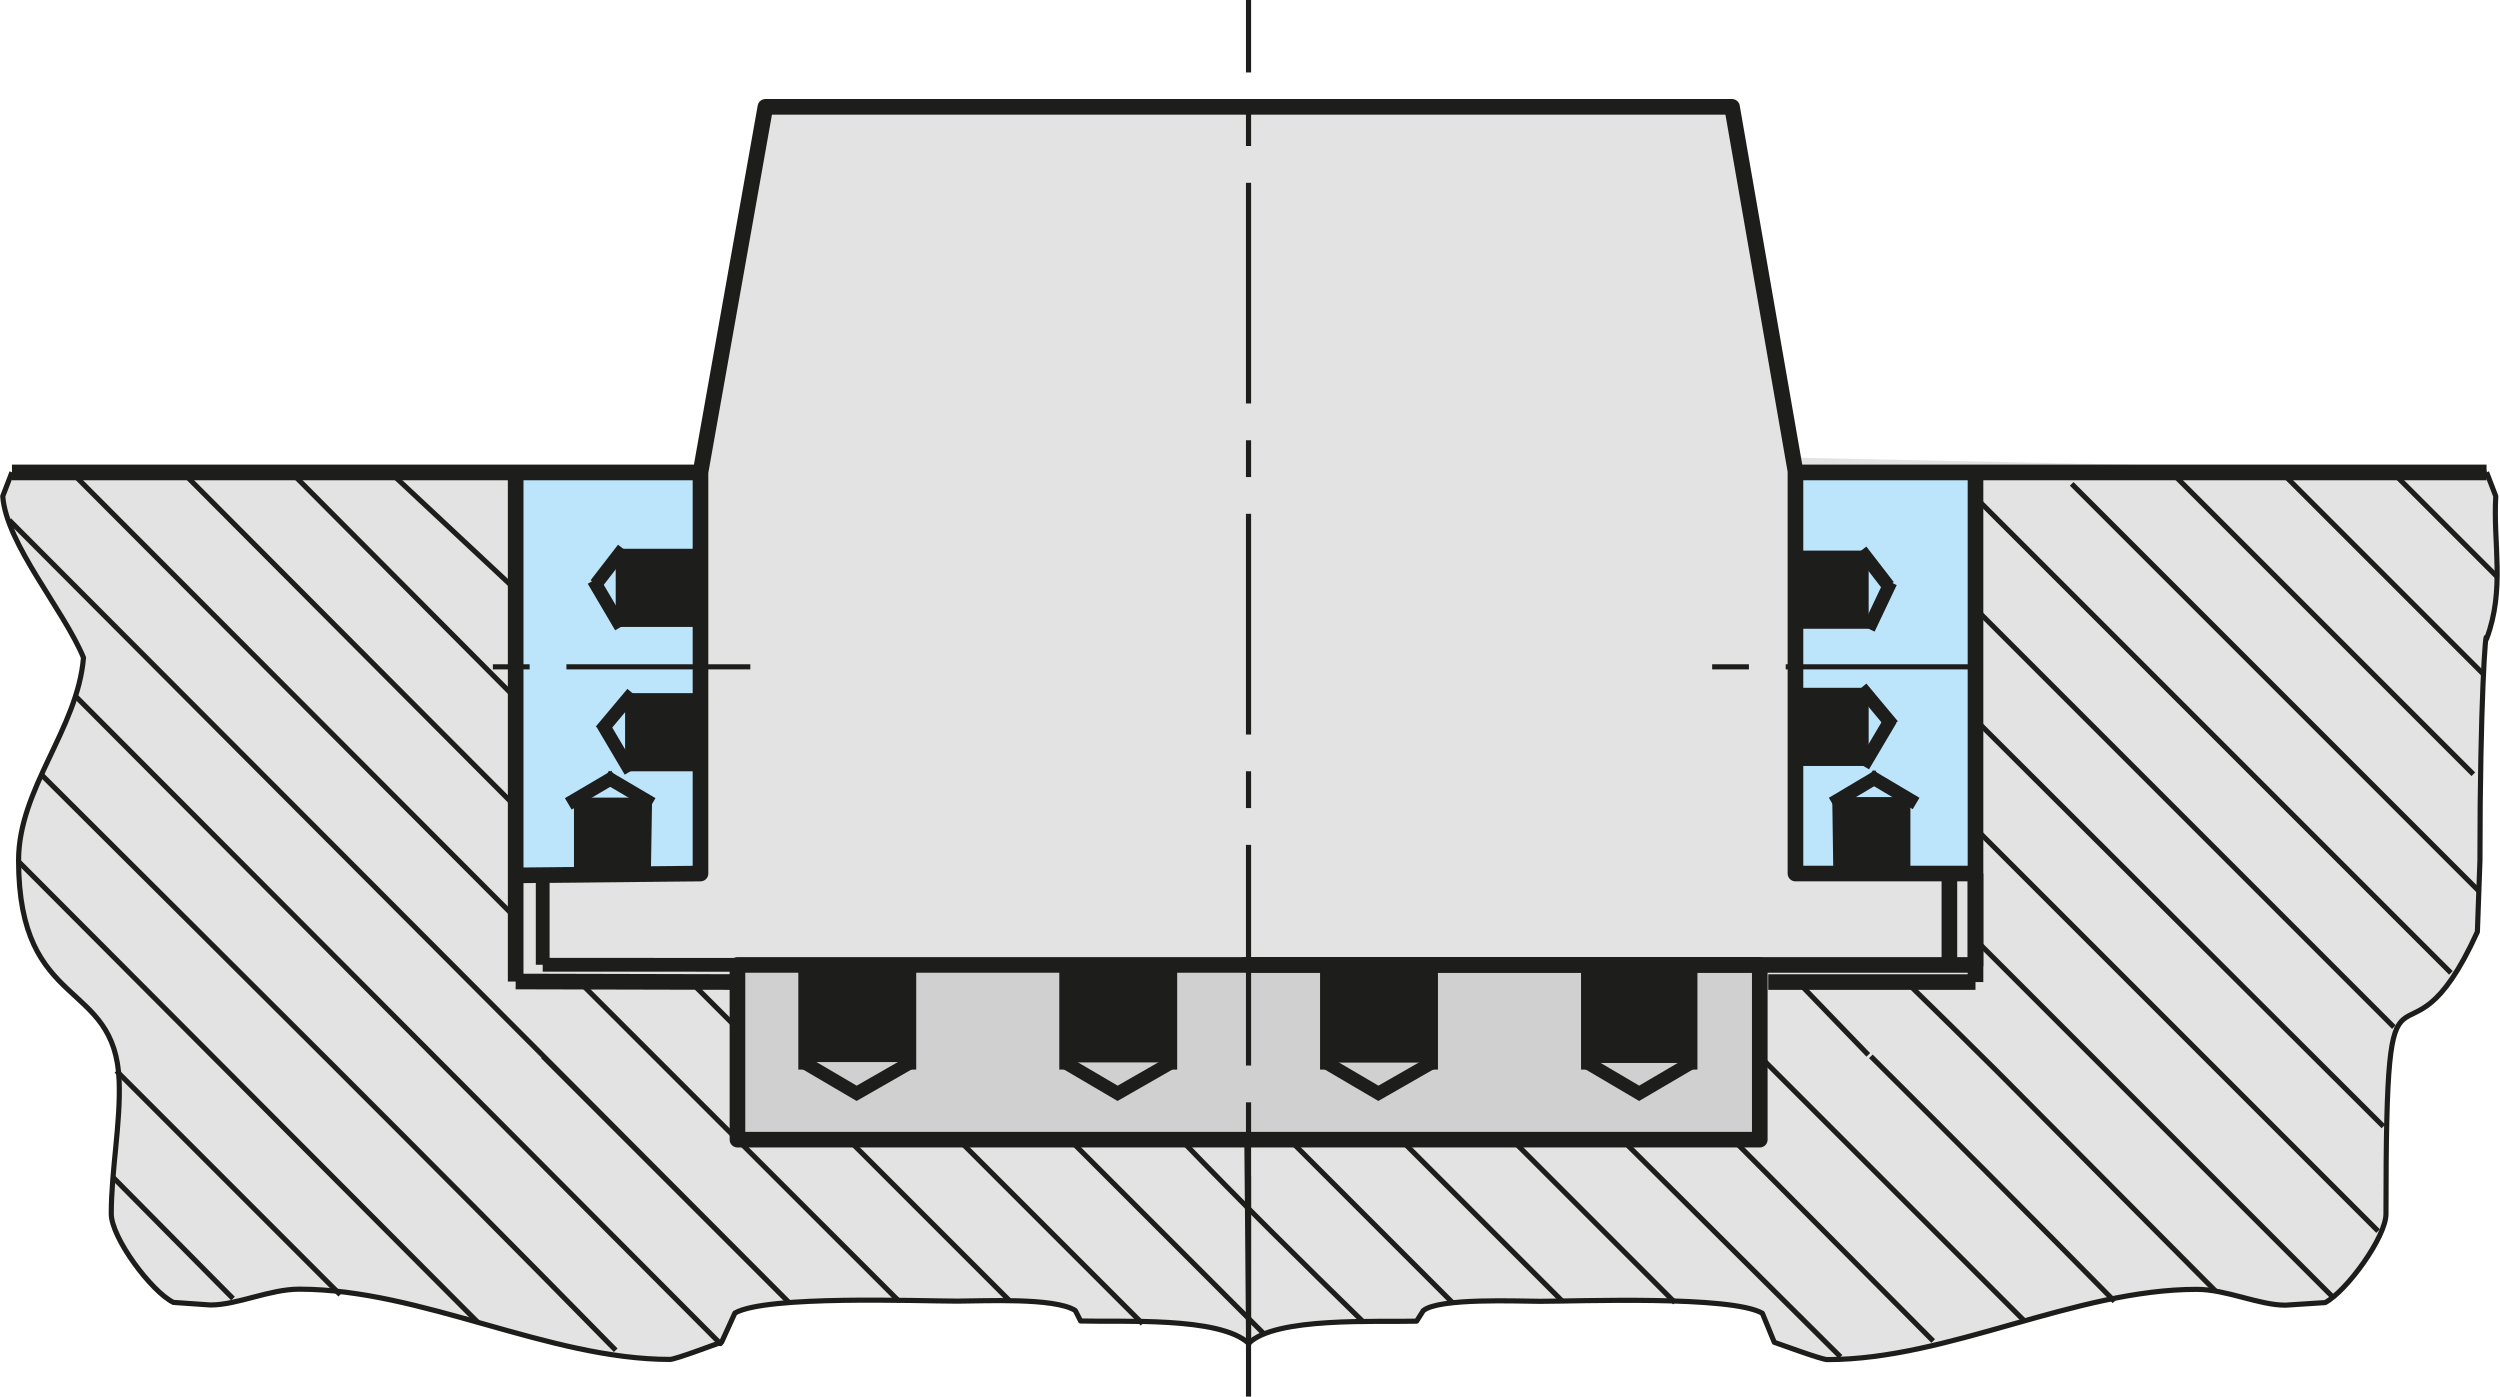 <?xml version="1.0" encoding="UTF-8"?>
<svg id="Ebene_2" xmlns="http://www.w3.org/2000/svg" viewBox="0 0 135.94 75.94">
  <path d="M.65,25.68l-.5,1.3c.18,2.59,3.31,6.17,4.39,8.78-.32,3.89-3.53,7.11-3.53,11.02,0,8.27,5.27,6.39,5.47,12.02.08,2.3-.43,4.84-.43,7.2,0,1.3,2.17,4.22,3.38,4.82l2.02.14c1.46,0,3.2-.86,4.82-.86,6.66,0,13.54,3.82,20.16,3.82.29,0,2.41-.8,2.81-.94l.72-1.58c1.7-.98,10-.65,12.1-.65,1.36,0,5.28-.21,6.41.51l.29.57c2.17.07,7.56-.26,9.14,1.22l-.43-47.51" fill="#e3e3e3" stroke="#1d1d1b" stroke-linejoin="round" stroke-width=".28"/>
  <path d="M135.21,25.68l.5,1.3c-.15,2.59.51,5.06-.5,7.76-.04-.81-.36,3.46-.36,12.04l-.14,3.89c-4.09,8.99-4.97-1.42-4.97,15.34,0,1.26-2.15,4.21-3.31,4.82l-2.16.14c-1.45,0-3.2-.86-4.82-.86-6.64,0-13.5,3.82-20.09,3.82-.31,0-2.46-.8-2.88-.94l-.65-1.58c-1.7-.98-10-.65-12.1-.65-1.13,0-5.5-.2-6.34.51l-.36.57c-2.05.06-7.73-.25-9.14,1.22V24.26" fill="#e3e3e3" stroke="#1d1d1b" stroke-linejoin="round" stroke-width=".28"/>
  <polyline points="41.41 5.52 94.18 5.95 97.5 25.01 97.5 47.68 105.87 47.45 105.87 52.37 95.55 52.42 49.37 51.79 37.83 52.15 29.42 52.46 29.42 47.49 37.95 47.45 37.95 25.01 41.48 5.14" fill="#e3e3e3"/>
  <line x1="29.51" y1="47.49" x2="29.51" y2="52.46" fill="#1d1d1b" stroke="#1d1d1b" stroke-width=".75"/>
  <line x1="67.89" y1="52.47" x2="29.51" y2="52.46" fill="none" stroke="#1d1d1b" stroke-width=".75"/>
  <rect x="97.63" y="25.68" width="9.79" height="21.81" fill="#bce4fa"/>
  <rect x="28.04" y="25.78" width="9.79" height="21.81" fill="#bce4fa"/>
  <line x1="32.4" y1="31.77" x2="33.89" y2="29.84" fill="none" stroke="#1d1d1b" stroke-miterlimit="10" stroke-width=".72"/>
  <line x1="33.76" y1="34.09" x2="32.27" y2="31.56" fill="none" stroke="#1d1d1b" stroke-miterlimit="10" stroke-width=".72"/>
  <polygon points="37.73 29.84 37.73 34.09 33.48 34.09 33.48 29.84 37.73 29.84 37.73 29.84" fill="#1d1d1b"/>
  <line x1="32.67" y1="39.74" x2="34.39" y2="37.69" fill="none" stroke="#1d1d1b" stroke-miterlimit="10" stroke-width=".72"/>
  <line x1="34.28" y1="41.94" x2="32.79" y2="39.42" fill="none" stroke="#1d1d1b" stroke-miterlimit="10" stroke-width=".72"/>
  <polygon points="38.24 37.69 38.24 41.94 33.99 41.94 33.99 37.69 38.24 37.69 38.24 37.69" fill="#1d1d1b"/>
  <line x1="32.93" y1="42.22" x2="35.46" y2="43.71" fill="none" stroke="#1d1d1b" stroke-miterlimit="10" stroke-width=".72"/>
  <line x1="30.9" y1="43.71" x2="33.43" y2="42.22" fill="none" stroke="#1d1d1b" stroke-miterlimit="10" stroke-width=".72"/>
  <polygon points="31.21 47.62 35.39 47.62 35.46 43.37 31.21 43.37 31.21 47.62" fill="#1d1d1b"/>
  <polygon points="40.1 52.47 40.1 61.97 95.69 61.97 95.69 52.47 40.1 52.47 40.1 52.47" fill="#d0d0d0" stroke="#1d1d1b" stroke-linejoin="round" stroke-width=".85"/>
  <line x1="67.89" y1="73.06" x2="67.89" y2="66.65" fill="none" stroke="#1d1d1b" stroke-miterlimit="10" stroke-width=".22"/>
  <line x1="67.89" y1="75.94" x2="67.89" fill="none" stroke="#1d1d1b" stroke-dasharray="12 2 2 2" stroke-linejoin="round" stroke-width=".28"/>
  <path d="M90.65,58.59l1.3-1.3M86.33,53.33l.79-.86M72.14,53.12l.65-.65M57.96,52.83l.36-.36M49.17,58.01l.29-.29" fill="none" stroke="#1d1d1b" stroke-miterlimit="10" stroke-width=".22"/>
  <path d="M135.79,31.37l-5.69-5.69M135.05,36.67l-10.99-10.99M134.49,42.1l-16.42-16.42M134.78,48.44l-22.13-22.13M133.27,52.9l-26.06-26.06M130.17,55.85l-22.93-22.93M129.6,61.25l-22.22-22.15M129.31,66.94l-21.92-21.92M126.79,70.47l-19.35-19.35M120.45,70.18l-11.88-11.95c-.27-.28-4.36-4.31-4.64-4.57M114.98,70.76c-4.39-4.46-8.81-8.9-13.25-13.32M101.59,57.36l-3.82-3.96M110.09,71.84l-14.4-14.4M105.12,72.92l-10.87-10.94M100.08,73.78l-11.88-11.81M91.08,70.83l-8.86-8.86M84.96,70.76l-8.78-8.78M78.98,70.83l-8.86-8.86M74.16,71.91c-3.35-3.27-6.69-6.56-9.94-9.94M68.76,72.56l-10.58-10.58M62.13,71.98l-10.01-10.01M28.14,38.06l-12.3-12.37M54.93,70.76l-8.78-8.78M40.1,55.93l-2.52-2.52M27.79,43.61L9.93,25.68M48.89,70.76l-17.52-17.51M27.9,49.77L3.89,25.68M42.91,70.83l-13.39-13.39M42.91,70.83L.5,28.28M23.61,57.44,39.17,73.06,38.96,72.85L4.1,37.85M33.48,73.42c-10.32-10.53-20.81-20.91-31.25-31.32M25.99,71.91L1.01,46.85M18.5,70.4l-12.17-12.17M12.67,70.61l-6.55-6.62" fill="none" stroke="#1d1d1b" stroke-linejoin="round" stroke-width=".28"/>
  <line x1="28.04" y1="53.37" x2="40.1" y2="53.4" fill="none" stroke="#1d1d1b" stroke-linejoin="round" stroke-width=".85"/>
  <line x1="97.63" y1="25.68" x2="135.21" y2="25.68" fill="none" stroke="#1d1d1b" stroke-miterlimit="10" stroke-width=".22"/>
  <path d="M57.96,57.8v-5.33M63.65,57.8v-5.33" fill="none" stroke="#1d1d1b" stroke-linecap="square" stroke-miterlimit="10" stroke-width=".72"/>
  <polyline points="63.65 57.8 60.77 59.45 57.96 57.8" fill="none" stroke="#1d1d1b" stroke-miterlimit="10" stroke-width=".72"/>
  <path d="M72.14,57.8v-5.33M77.83,57.8v-5.33" fill="none" stroke="#1d1d1b" stroke-linecap="square" stroke-miterlimit="10" stroke-width=".72"/>
  <polyline points="77.83 57.8 74.95 59.45 72.14 57.8" fill="none" stroke="#1d1d1b" stroke-miterlimit="10" stroke-width=".72"/>
  <path d="M43.77,57.8v-5.33M49.46,57.8v-5.33" fill="none" stroke="#1d1d1b" stroke-linecap="square" stroke-miterlimit="10" stroke-width=".72"/>
  <polyline points="49.46 57.8 46.58 59.45 43.77 57.8" fill="none" stroke="#1d1d1b" stroke-miterlimit="10" stroke-width=".72"/>
  <path d="M86.33,57.8v-5.33M91.94,57.8v-5.33" fill="none" stroke="#1d1d1b" stroke-linecap="square" stroke-miterlimit="10" stroke-width=".72"/>
  <polyline points="91.94 57.8 89.13 59.45 86.33 57.8" fill="none" stroke="#1d1d1b" stroke-miterlimit="10" stroke-width=".72"/>
  <path d="M38.09,25.68l3.53-19.87h52.56l3.46,19.87M28.04,47.6l10.05-.1v-21.81H.65M107.42,47.5h-9.79v-21.81h37.58M107.42,47.5v4.97h-39.52" fill="none" stroke="#1d1d1b" stroke-linejoin="round" stroke-width=".85"/>
  <polygon points="86.33 52.47 91.94 52.47 91.94 57.8 86.33 57.8 86.33 52.47 86.33 52.47" fill="#1d1d1b"/>
  <polygon points="72.13 52.45 77.74 52.45 77.74 57.78 72.13 57.78 72.13 52.45 72.13 52.45" fill="#1d1d1b"/>
  <polygon points="57.92 52.44 63.54 52.44 63.54 57.77 57.92 57.77 57.92 52.44 57.92 52.44" fill="#1d1d1b"/>
  <polygon points="43.72 52.42 49.34 52.42 49.34 57.75 43.72 57.75 43.72 52.42 43.72 52.42" fill="#1d1d1b"/>
  <line x1="107.42" y1="53.4" x2="107.42" y2="25.65" fill="none" stroke="#1d1d1b" stroke-linejoin="round" stroke-width=".85"/>
  <line x1="102.69" y1="31.87" x2="101.2" y2="29.94" fill="none" stroke="#1d1d1b" stroke-miterlimit="10" stroke-width=".72"/>
  <line x1="101.61" y1="34.19" x2="102.81" y2="31.66" fill="none" stroke="#1d1d1b" stroke-miterlimit="10" stroke-width=".72"/>
  <polygon points="97.35 29.94 97.35 34.19 101.61 34.19 101.61 29.94 97.35 29.94 97.35 29.94" fill="#1d1d1b"/>
  <line x1="102.92" y1="39.45" x2="101.21" y2="37.4" fill="none" stroke="#1d1d1b" stroke-miterlimit="10" stroke-width=".72"/>
  <line x1="101.32" y1="41.65" x2="102.81" y2="39.13" fill="none" stroke="#1d1d1b" stroke-miterlimit="10" stroke-width=".72"/>
  <polygon points="97.35 37.4 97.35 41.65 101.61 41.65 101.61 37.4 97.35 37.4 97.35 37.4" fill="#1d1d1b"/>
  <line x1="102.15" y1="42.19" x2="99.63" y2="43.69" fill="none" stroke="#1d1d1b" stroke-miterlimit="10" stroke-width=".72"/>
  <line x1="104.19" y1="43.69" x2="101.66" y2="42.19" fill="none" stroke="#1d1d1b" stroke-miterlimit="10" stroke-width=".72"/>
  <line x1="96.15" y1="53.4" x2="107.42" y2="53.4" fill="none" stroke="#1d1d1b" stroke-linejoin="round" stroke-width=".85"/>
  <line x1="106" y1="47.5" x2="106" y2="52.42" fill="none" stroke="#1d1d1b" stroke-linejoin="round" stroke-width=".85"/>
  <polygon points="103.88 47.6 99.69 47.6 99.63 43.34 103.88 43.34 103.88 47.6" fill="#1d1d1b"/>
  <line x1="28.04" y1="53.37" x2="28.04" y2="25.62" fill="none" stroke="#1d1d1b" stroke-linejoin="round" stroke-width=".85"/>
  <line x1="40.8" y1="36.26" x2="25.57" y2="36.26" fill="none" stroke="#1d1d1b" stroke-dasharray="10 2 2 2" stroke-linejoin="round" stroke-width=".28"/>
  <line x1="28.04" y1="32.06" x2="21.43" y2="25.88" fill="none" stroke="#1d1d1b" stroke-linejoin="round" stroke-width=".28"/>
  <line x1="107.1" y1="36.26" x2="91.86" y2="36.26" fill="none" stroke="#1d1d1b" stroke-dasharray="10 2 2 2" stroke-linejoin="round" stroke-width=".28"/>
</svg>